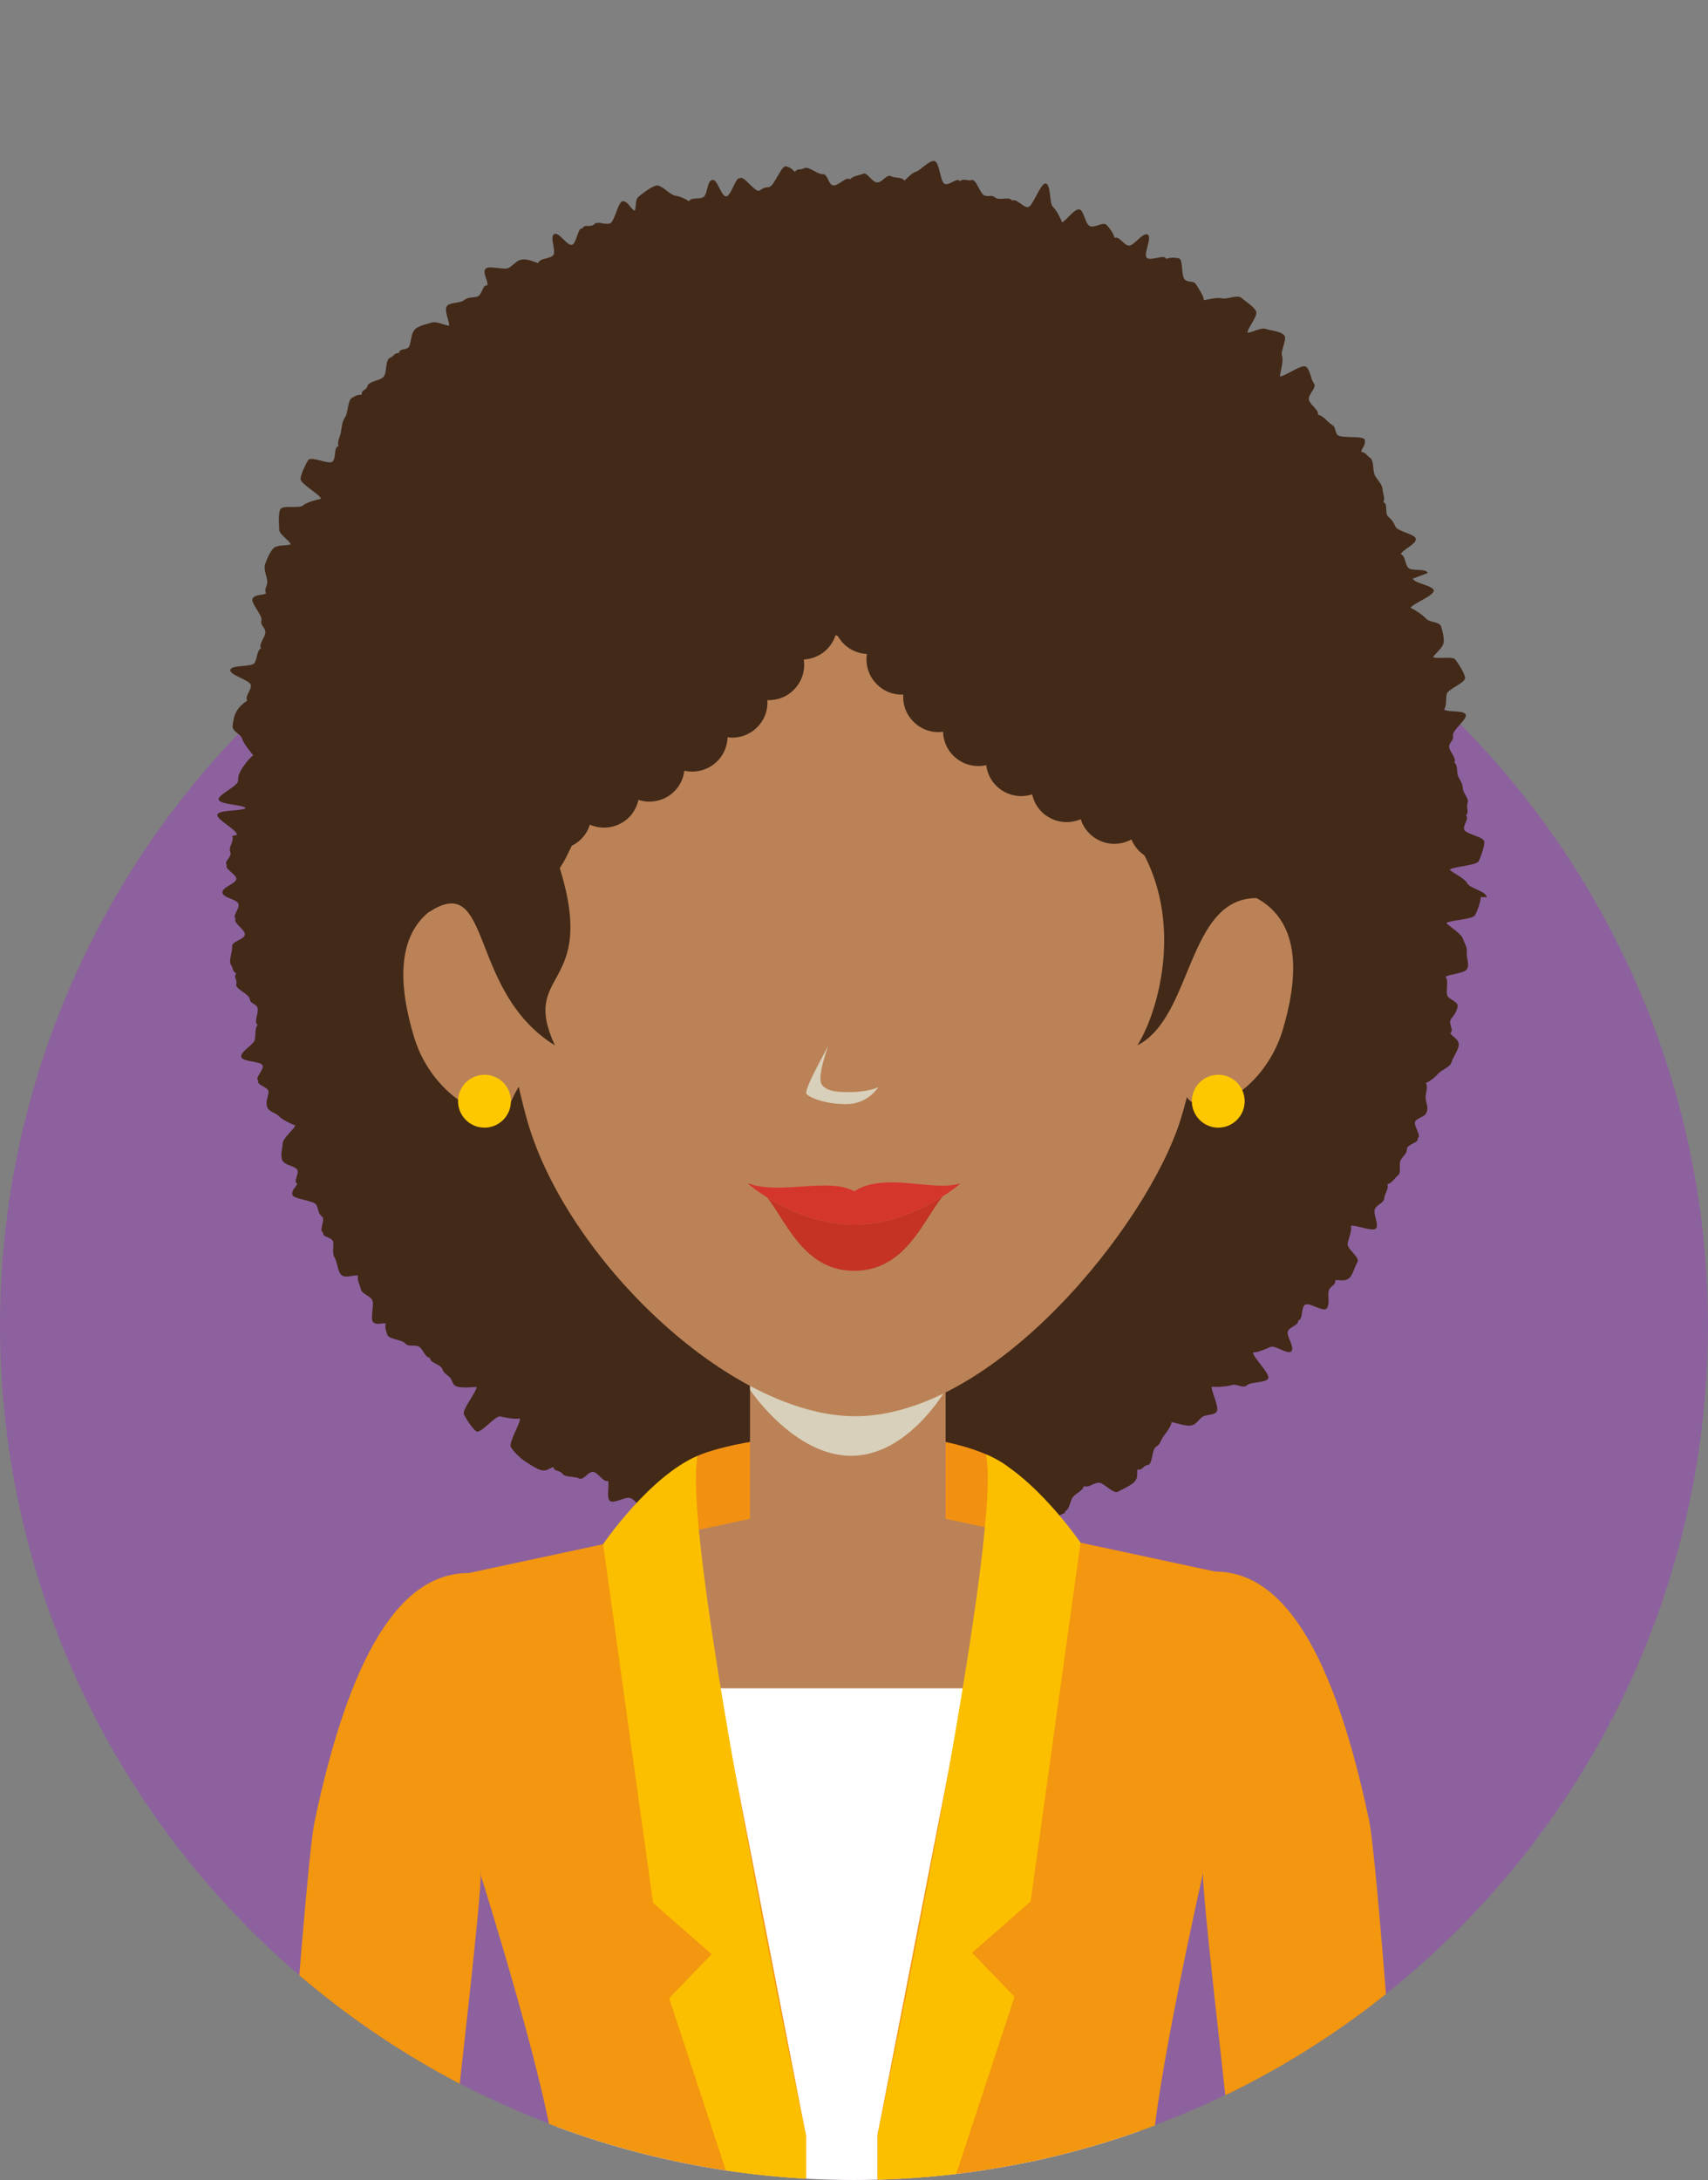 <?xml version="1.0" encoding="UTF-8"?><svg xmlns="http://www.w3.org/2000/svg" xmlns:xlink="http://www.w3.org/1999/xlink" viewBox="0 0 401.93 512.86"><rect x="0" y="0" width="401.93" height="512.86" fill="#808080" stroke="none"/><defs><style>.f{fill:#fbbf00;}.g{fill:#8d619e;}.h{fill:#fff;}.i{fill:#f29012;}.j{isolation:isolate;}.k{fill:#f39610;}.l{fill:#d8d0ba;mix-blend-mode:multiply;}.m{fill:#c43323;}.n{fill:#d5362c;}.o{clip-path:url(#e);}.p{fill:none;}.q{fill:#422918;}.r{fill:#fdc800;}.s{fill:#bb8257;}</style><clipPath id="e"><path class="p" d="M401.93,311.9c0,110.99-89.97,200.96-200.96,200.96S0,422.89,0,311.9,89.97,0,200.96,0s200.96,200.91,200.96,311.9Z"/></clipPath></defs><g class="j"><g id="a"/><g id="b"><g id="c"><g id="d"><circle class="g" cx="200.96" cy="311.89" r="200.96"/><g class="o"><path class="q" d="M348.53,211.05s1.32,.02,1.32,0c.04-1.26-4.11-2.16-4.58-3.24s-3.25-2.39-4.16-3.19c.89-.8,6.45-.96,6.91-2.08s1.31-3.22,1.27-4.47c-.04-1.24-4.15-1.77-4.68-2.81-.55-1.08,1.3-2.67,.35-3.4,.84-.86,0-1.78,.4-2.92s-1.02-2.18-1.12-3.42c-.12-1.24-.44-1.66-1.02-2.67s-.02-2.79-1.01-3.47c.8-.9-1.51-2.86-1.17-4.02,.34-1.13,1.05-1.09,.86-2.32-.21-1.24,3.64-4.03,2.99-5s-4.08-.46-5.11-1.09c.74-.94,.39-2.5,.66-3.68s4.61-2.68,4.33-3.9c-.26-1.22-1.57-3.25-2.28-4.18s-4.2-.05-5.27-.6c.67-1.01,2.29-2.16,2.48-3.36s-.22-2.61-.57-3.82c-.35-1.2-2.71-.93-3.48-1.81s-2.62-2.12-3.71-2.6c.59-1.05,5.34-2.78,5.45-4s-4.49-1.69-4.94-2.87c0-.02,3.54-1.31,3.53-1.32-.43-1.18-3.71-.37-4.55-1.2s-.67-2.85-1.81-3.25c.53-1.09,3.55-2.29,3.57-3.51,.02-1.18-4.25-1.78-4.79-2.92-.53-1.16-.84-1.63-1.73-2.39s.05-3.06-1.13-3.38c.44-1.13-.1-1.82-.19-3.03s-1.17-2.13-1.78-3.23c-.61-1.12-.18-3.49-1.14-4.18s-.94-1.21-2.14-1.44c.36-1.16,1.07-1.54,.88-2.75s-5.79-.24-6.5-1.28c-.71-1.06-.25-1.73-1.27-2.34s-2.03-2.19-3.24-2.31c.23-1.18-1.86-2.35-2.15-3.55s1.97-2.87,1.18-3.85c-.79-.98-.88-3.45-1.96-3.97s-4.83,2.33-6.05,2.33c.15-1.2,.91-3.69,.5-4.86s1.35-3.99,.46-4.9c-.89-.9-3.12-1-4.24-1.41s-3.12,.79-4.34,.9c.02-1.22,2.54-3.94,2.02-5.06-.5-1.09-2.48-2.33-3.44-3.15-.98-.83-3.35,.41-4.51,.11s-3.12,.22-4.32,.44c-.11-1.2-1.19-2.57-1.8-3.64s-1.55-.42-2.61-1.13c-1.06-.73-.37-4.91-1.55-5.1-1.22-.19-1.8-.22-2.98,.14-.23-1.22-3.84,.69-4.56-.31s1.37-4.8,.25-5.41c-1.12-.61-3.2,2.68-4.4,2.61s-2.24-2.29-3.37-1.83c-.34-1.18-1.02-2.08-1.84-3s-2.81,.75-3.97,.24c-1.18-.49-1.42-3.99-2.61-3.95s-2.85,2.5-3.93,3.07c-.46-1.13-1.26-2.8-2.16-3.64s-.42-5.1-1.64-5.49c-1.22-.38-3.04,5.36-4.21,5.53s-2.76-2.19-3.77-1.51c-.56-1.09-2.92,.05-3.91-.7s-1.18-.2-2.43-.46c-1.24-.26-1.98-3.97-3.15-3.69-1.2,.29-1.84-.51-2.79,.27-.66-1.04-2.6,1.24-3.65,.58s-1.11-5.19-2.39-5.33c-1.26-.14-3.11,2.11-4.23,2.49s-1.87,1.29-2.75,2.13c-.75-.95-2.06-.49-3.17-1.04s-2.01,1.5-3.28,1.45c-1.26-.02-2.28-2.5-3.36-2.02s-2.22,.42-3.03,1.32c-.82-.89-2.97,1.83-4.1,1.37s-1.09-2.67-2.35-2.62c-1.26,.06-3.29-1.94-4.33-1.38-1.07,.57-1.46-.11-2.2,.85-.88-.82-.86-.92-2.02-1.29s-2.8,4.72-4.05,4.87c-1.26,.14-1.24,.19-2.24,.82s-3.91-3.87-4.56-2.84c-.95-.76-2.21,4.5-3.4,4.21s-1.93-4.13-3.17-3.87c-1.24,.24-1.05,3.26-1.99,3.97-.97,.73-2.91-.02-3.48,1.05-1.01-.67-2.06-1.13-3.27-1.32s-3.28-2.72-4.5-2.36c-1.22,.35-3.22,1.84-4.1,2.62-.92,.81-.42,2.19-.91,3.31-1.05-.59-1.51-2.19-2.73-2.27-1.18-.07-1.89,4.75-3.06,5.22-1.2,.45-2.91-.66-3.73,.2s-2.39-.14-2.77,1.02c-1.12-.51-1.35,3.81-2.58,3.84s-2.93-3.11-4.07-2.54c-1.14,.57,.53,4.02-.21,4.95s-3.28,.68-3.53,1.88c-1.16-.4-2.57-.99-3.8-.85s-2,1.26-3.08,1.94c-1.08,.67-4.96-.69-5.6,.32s.67,2.61,.51,3.82c-1.19-.27-1.24,2.41-2.45,2.67-1.16,.25-2.05,.05-3.07,.83-1,.79-3.54,.43-4.09,1.5s.65,3.29,.6,4.51c-1.2-.16-2.97-1.12-4.15-.74s-2.94,.68-3.87,1.55c-.92,.88-.9,2.82-1.33,3.94-.44,1.16-2.48,.44-2.4,1.66-1.23-.04-1.05,.65-2.19,1.14s-.63,3.47-1.47,4.44c-.83,.96-3.48,1.02-3.8,2.16-.33,1.19-1.53,.86-1.33,2.06-1.22,.08-1.23,.13-2.31,.74s-.87,3.52-1.63,4.55c-.73,1.06-.79,2.37-.99,3.55s-.91,2.09-.57,3.27c-1.21,.19-.45,2.98-1.47,3.68-.98,.68-5.07-1.46-5.69-.35-.64,1.1-1.67,3.16-1.76,4.35s4.4,3.54,4.84,4.69c-1.18,.29-3.34,.79-4.29,1.59s-4.81-.21-5.34,.95c-.53,1.16-.25,3.5-.24,4.69s2.23,2.41,2.75,3.5c-1.14,.4-3.22,.04-4.09,.91-.84,.84-1.54,2.52-1.96,3.72-.43,1.18,.37,2.79,.49,3.97s-.88,1.92-.25,2.95c-1.09,.5-2.36,.17-3.15,1.1-.77,.91,2.36,4.04,2.04,5.24-.33,1.22,.7,1.41,.91,2.57s-1.7,3.01-1.01,4c-1.06,.57-.85,2.49-1.57,3.48s-5.41,.35-5.66,1.59c-.22,1.23,4.51,2.37,4.8,3.51,.3,1.18-1.55,2.79-.79,3.71-1.01,.65-1.86,1.42-2.5,2.46-.62,1-.82,2.29-.98,3.53-.14,1.24,1.87,1.84,2.23,2.94s1.83,3.06,2.64,3.93c-.95,.72-2.35,2.53-2.93,3.6s-.57,1.2-.65,2.46c-.06,1.24-4.98,3.36-4.56,4.44,.44,1.12,5.51,1.1,6.37,1.92-.9,.78-6.15,.39-6.66,1.49s4.57,3.56,4.57,4.8c0,.12-1.1,.21-1.1,.33s.13,.29,.13,.41c0,1.26-1.04,2.32-.56,3.37s-1.71,2.25-.79,3.03c-.87,.82,2.61,2.33,2.16,3.45-.43,1.08-3.3,1.76-3.24,3,.08,1.23,3.17,1.52,3.72,2.55,.57,1.08-1.53,2.93-.59,3.65-.82,.86,2.51,2.67,2.13,3.83s-3.12,1.45-2.98,2.69c.14,1.24-.89,3.29-.27,4.28s.24,1.4,1.25,2.07c-.77,.92,.31,1.33,0,2.5-.3,1.13,2.95,2.23,3.16,3.46,.22,1.24,1.05,.89,1.73,1.85s-.93,3.65,.13,4.24c-.71,.99-.42,2.29-.65,3.49s-3.49,2.83-3.19,4.06c.31,1.21,4.19,.96,4.93,1.87s-1.98,3.21-.89,3.73c-.65,1.03,2.53,1.49,2.38,2.7-.14,1.17-.73,2.27-.34,3.47,.39,1.18,1.94,1.31,2.75,2.16s2.79,1.78,3.9,2.23c-.55,1.07-2.94,2.98-2.99,4.2-.06,1.18-.58,2.74-.11,3.91,.49,1.18,2.53,1.29,3.4,2.09,.9,.82-1,3.11,.16,3.47-.48,1.11-1.25,1.28-1.21,2.5,.04,1.18,5.1,1.38,5.69,2.49,.57,1.14,.37,2,1.31,2.73s-.89,3.49,.3,3.76c-.4,1.14,2.22,1.06,2.36,2.27,.13,1.17-.33,2.6,.34,3.67,.67,1.08,.71,3.51,1.7,4.16,1.03,.67,2.59-.13,3.79,.03-.27,1.18,.39,1.9,.63,3.11s1.88,1.48,2.63,2.49c.75,1.01-.61,4.94,.44,5.49s1.61,.09,2.81,.15c-.19,1.2,0,1.45,.36,2.63s3.35,1.14,4.2,2.07c.84,.96,2.05,.27,3.15,.73s1.49,2.7,2.71,2.66c-.09,1.22,2.44,1.49,2.89,2.63s.72,1.01,1.66,1.89c.93,.87,.62,1.89,1.75,2.25s3.46,.24,4.66,.08c.04,1.22-3.52,5.43-2.96,6.53s1.86,3.15,2.87,3.92c1,.77,4.49-3.74,5.66-3.48,1.2,.26,3.46,.73,4.65,.46,.13,1.21-2.78,5.74-2.12,6.79,.63,1,2.12,2.53,3.19,3.22,1.07,.67,3,2.06,4.17,2.21,1.22,.15,1.46-.41,2.62-.78,.25,1.2,1.39,.6,2.14,1.58,.73,.94,2.73,.52,3.87,1.09,1.12,.57,2.07-1.55,3.26-1.52,1.23,.03,2.5,2.58,3.61,2.1,.36,1.16-.46,3.76,.38,4.67s3.72-1.08,4.9-.61c1.18,.47,1.82,1.99,3.01,1.91s3.31-2.8,4.38-3.39c.46,1.14-1.76,6.89-.85,7.72s3.08,2.21,4.3,2.58c1.22,.36,3.48-1.9,4.65-2.08s2.02-.39,3.03-1.08c.57,1.07,3.54-1.53,4.53-.79,.95,.71,.75,.84,1.99,1.11,1.24,.25,1.44,1.43,2.6,1.15s2.81,.49,3.76-.27c.66,1.02,.65,3.6,1.7,4.25s3.27-2.83,4.53-2.69c1.26,.14,3.23,5.57,4.35,5.18s1.07-2.32,1.95-3.16c.74,.95,2.35-1.08,3.45-.52,1.06,.53,1.61,4.68,2.87,4.72,.07,0,.25-3.03,.33-3.03,1.22,0,2.89,1.07,3.94,.58s1.56,.22,2.31-.69c.84,.9,1.15,.94,2.3,1.4,1.13,.44,3.27,.95,4.53,.85,1.28-.1,.7-5.43,1.74-6.02s3.79,2.8,4.49,1.78c.95,.8,2.65-3.01,3.84-2.68s1.15,.78,2.41,.56c1.26-.24,3.06,2.04,4.03,1.33,1.01-.73,.92-4.96,1.51-6.03,1.02,.7,2.86,4.38,4.09,4.57s2.68,.62,3.92,.25c1.22-.36,2.68-1.08,3.56-1.89s.46-4.13,.92-5.26c1.09,.59,2.75,4.49,3.99,4.56,1.19,.06,2.97-1,4.17-1.49,.02,0-.15-.26-.14-.27,1.18-.49,1.2-2.62,2-3.51s2.14-1.29,2.48-2.47c1.13,.46,2.23-.75,3.47-.81s3.43,2.73,4.55,2.13c1.11-.61,3.35-1.56,4.06-2.52s.32-1.53,.55-2.74c1.16,.38,1.18-.84,2.41-1.02s.88-3.57,1.93-4.28c1.06-.69,.87-.99,1.48-2s2.08-2.63,2.2-3.83c1.2,.25,3.5,1.06,4.69,.78s1.46-1.14,2.45-1.91c.98-.8,3-.35,3.52-1.42s-1.27-4.56-1.25-5.78c1.2,.15,3.61,0,4.78-.38s2.64,.93,3.55,.05c.92-.85,4.57-.53,5.01-1.63s-3.54-4.89-3.61-6.09c1.2,.04,3.01-.81,4.14-1.29s4.06,1.93,4.91,1c.85-.94-1.2-3.48-.85-4.61,.36-1.17,2.61-1.42,2.44-2.62,1.2-.04,.6-3.18,1.69-3.73s4.28,1.88,5.05,.89c.77-1,.18-2.97,.44-4.11s1.8-1.34,1.53-2.51c1.2-.13,2.03,.32,3.08-.32s1.48-2.89,2.17-3.95c.69-1.04-2.49-3.11-2.32-4.28s1.1-3.13,.77-4.28c1.18-.23,4.84,1.4,5.84,.69,.96-.68-.76-3.6-.15-4.71,.62-1.1,2.09-1.31,2.18-2.49s1.14-2.11,.7-3.24c1.18-.29,1.58-1.31,2.51-2.1s.08-2.37,.62-3.5c.54-1.14,1.51-1.52,1.5-2.7s3.01-1.46,2.5-2.55c1.14-.4-1.32-3.27-.44-4.13,.84-.82,2.14-.83,2.59-2,.45-1.18-.16-2.05-.26-3.22-.1-1.21,.67-2.57,.05-3.62,1.11-.48,2.13-1.33,2.94-2.24,.79-.89,2.76-1.45,3.1-2.65,.35-1.22,1.87-3.19,1.69-4.36-.19-1.21-1.31-1.49-2.01-2.5,1.07-.57-.54-2.3,.2-3.28,.72-.94,1.31-1.69,1.57-2.93,.25-1.24-2.2-1.62-2.49-2.77s.41-3.32-.35-4.27c1.03-.65,4.38-.76,5.03-1.8s-.18-2.7-.04-3.97c.14-1.26-.56-2.09-.93-3.22s-3.05-2.76-3.9-3.63c.95-.76,6.22-.8,6.79-1.9s1.28-2.97,1.33-4.24Z"/><path class="i" d="M157.35,374.56h79.84v-29.49s-8.44-7.75-35.34-7.75-37.66,5.17-37.66,5.17l-6.84,32.08Z"/><polygon class="s" points="130.97 436.64 268.06 436.64 280.47 369.73 222.53 357.31 222.53 319.21 176.49 319.21 176.49 357.31 118.55 369.73 130.97 436.64"/><path class="l" d="M176.49,326.97s10.34,15.52,23.79,15.52,22.25-15.52,22.25-15.52v-7.76h-46.03v7.76Z"/><path class="s" d="M277.78,263.51c-7.85,24.83-43.84,69.67-76.54,69.67-29.43,0-68.04-37.26-77.2-69.67-9.17-32.42-5.88-69.67-5.88-69.67,0-44.15,13.08-91.74,83.08-91.74s83.08,55.18,83.08,97.94c0,0,1.31,38.63-6.54,63.47Z"/><path class="s" d="M97.46,244.05c4.42,14.58,19.65,22.27,23.02,14.64,3.28-7.42,10.04-11.51,7.97-23.88-2.06-12.39-18.01-25.74-24.92-22-10.79,5.85-9.72,19.26-6.07,31.24Z"/><path class="s" d="M301.78,242.52c-4.43,14.58-19.66,22.27-23.04,14.64-3.29-7.42-10.04-11.51-7.98-23.89,2.06-12.38,18.02-25.74,24.93-21.99,10.79,5.85,9.72,19.27,6.09,31.25Z"/><path class="q" d="M267.63,245.92c13.09-6.55,11.62-34.64,28.06-34.64,15.83-56.58-15.92-134.73-94.54-134.73-83.57,0-114.67,84.23-100.21,138.04,15.07-9.88,9.02,18.58,29.64,31.34-8.34-17.93,10.06-12.84,1.15-41.73,8.67-12.24,21.78-77.18,67.78-53.39,47.01-22.41,52.75,26.48,66.49,45.1,13.74,18.63,6.55,42.43,1.64,50.01Z"/><path class="h" d="M130.97,607.59s7.84,12.36,66.81,12.36,70.28-12.36,70.28-12.36v-210.4H130.97v210.4Z"/><path class="k" d="M237.18,345.07l-30.67,157.1v65.52l77.89,56.57s-2.9-82.09-13.24-117.27c.68-16.55,11.91-66.18,11.91-66.18l2.91-71.08-31.71-6.8-17.09-17.87Z"/><path class="f" d="M232.02,342.14c4.31,19.66-25.51,160.03-25.51,160.03v65.52l32.23-97.94-9.99-10.35,13.78-12.07,11.74-84.4s-10.88-15.96-22.26-20.8Z"/><path class="k" d="M322.2,428.36c2.46,11.64,13.57,160.09,12.41,213.14-3.16,6.23-26.68,14.85-30.3,10.11-5.06-71.49-21.23-198.61-21.23-210.8,0-16.14-13.22-71.08,2.91-71.08s27.94,19.32,36.21,58.63Z"/><path class="k" d="M159.02,345.43l30.67,157.09v65.53l-72.11,56.22s3.03-77.38,13.39-112.56c-.7-16.55-17.84-70.54-17.84-70.54l-2.91-71.08,31.71-6.8,17.09-17.85Z"/><path class="f" d="M164.19,342.48c-4.31,19.67,25.51,160.03,25.51,160.03v65.53l-32.23-97.95,10-10.35-13.8-12.07-11.74-84.41s10.89-15.96,22.26-20.79Z"/><path class="k" d="M73.99,428.71c-2.44,11.64-13.56,160.09-12.4,213.14,3.17,6.23,26.68,14.85,30.3,10.11,5.06-71.49,21.23-198.6,21.23-210.8,0-16.14,13.22-71.08-2.91-71.08s-27.94,19.32-36.22,58.63Z"/><path class="r" d="M292.9,259.07c0,3.43-2.78,6.22-6.21,6.22s-6.22-2.79-6.22-6.22,2.78-6.22,6.22-6.22,6.21,2.79,6.21,6.22Z"/><circle class="r" cx="114.01" cy="259.07" r="6.22"/><path class="l" d="M206.7,255.73s-2.38,4.02-7.54,4.02-8.63-1.53-9.38-2.39c-.76-.86,5.1-11.21,5.1-11.21,0,0-2.73,7.23-1.49,9.02,1.24,1.78,4.59,1.76,6.19,1.76,5.18,0,7.13-1.2,7.13-1.2Z"/><path class="m" d="M176.04,278.45c7.24,1.1,9.64,20.52,24.96,20.52s17.77-18.91,24.93-20.52c0,0-10.97,9.67-24.93,9.67s-24.96-9.67-24.96-9.67Z"/><path class="n" d="M176.04,278.45c7.98,2.69,18.87-1.54,24.96,1.8,7.35-4.61,18.07,.13,24.93-1.8,0,0-10.97,9.67-24.93,9.67s-24.96-9.67-24.96-9.67Z"/><path class="q" d="M261.7,141.72c-24.92-12.76-51.74-7.87-77.34-12.84,1.19,2.03,3.1,3.38,5.28,3.88-.79,2.23-.57,4.8,.79,6.99,1.37,2.2,3.57,3.56,5.92,3.85-.54,2.32-.12,4.88,1.41,6.95,1.53,2.07,3.89,3.19,6.24,3.31-.36,2.36,.3,4.88,2.04,6.79,1.69,1.95,4.14,2.85,6.53,2.77-.17,2.4,.7,4.8,2.61,6.58,1.9,1.78,4.38,2.49,6.74,2.15,.08,2.4,1.16,4.76,3.22,6.33,2.03,1.58,4.6,2.06,6.96,1.53,.25,2.36,1.58,4.59,3.77,6,2.2,1.36,4.75,1.61,7.03,.87,.49,2.36,2.03,4.47,4.34,5.63,2.28,1.16,4.88,1.16,7.08,.21,.7,2.27,2.45,4.25,4.85,5.21,2.4,.96,4.97,.71,7.08-.45,.91,2.23,2.77,4.02,5.25,4.76,2.48,.75,5.01,.29,6.99-1.08,1.12,2.11,3.14,3.73,5.67,4.27,1.04,.21,2.06,.16,3.06-.02-5.37-23.8,2.65-49.27-25.52-63.69Z"/><path class="q" d="M131.44,143.01c24.92-12.76,51.74-7.88,77.34-12.84-1.19,2.03-3.09,3.38-5.28,3.88,.79,2.23,.57,4.8-.79,6.99-1.36,2.2-3.56,3.56-5.92,3.85,.54,2.32,.13,4.88-1.41,6.95-1.53,2.08-3.89,3.19-6.24,3.32,.37,2.35-.29,4.88-2.03,6.78-1.7,1.95-4.14,2.86-6.54,2.78,.17,2.4-.7,4.8-2.6,6.58-1.91,1.78-4.39,2.48-6.76,2.15-.07,2.4-1.16,4.75-3.22,6.33-2.03,1.57-4.6,2.07-6.96,1.53-.25,2.35-1.58,4.6-3.76,6-2.2,1.36-4.76,1.61-7.04,.87-.49,2.36-2.02,4.47-4.33,5.63-2.29,1.16-4.89,1.16-7.09,.2-.7,2.28-2.44,4.27-4.85,5.22-2.4,.94-4.97,.7-7.08-.46-.91,2.23-2.77,4.02-5.25,4.76-2.48,.74-5,.29-6.99-1.07-1.11,2.11-3.14,3.72-5.67,4.26-1.04,.2-2.06,.16-3.06-.01,5.36-23.82-2.65-49.28,25.52-63.7Z"/></g></g></g></g></g></svg>